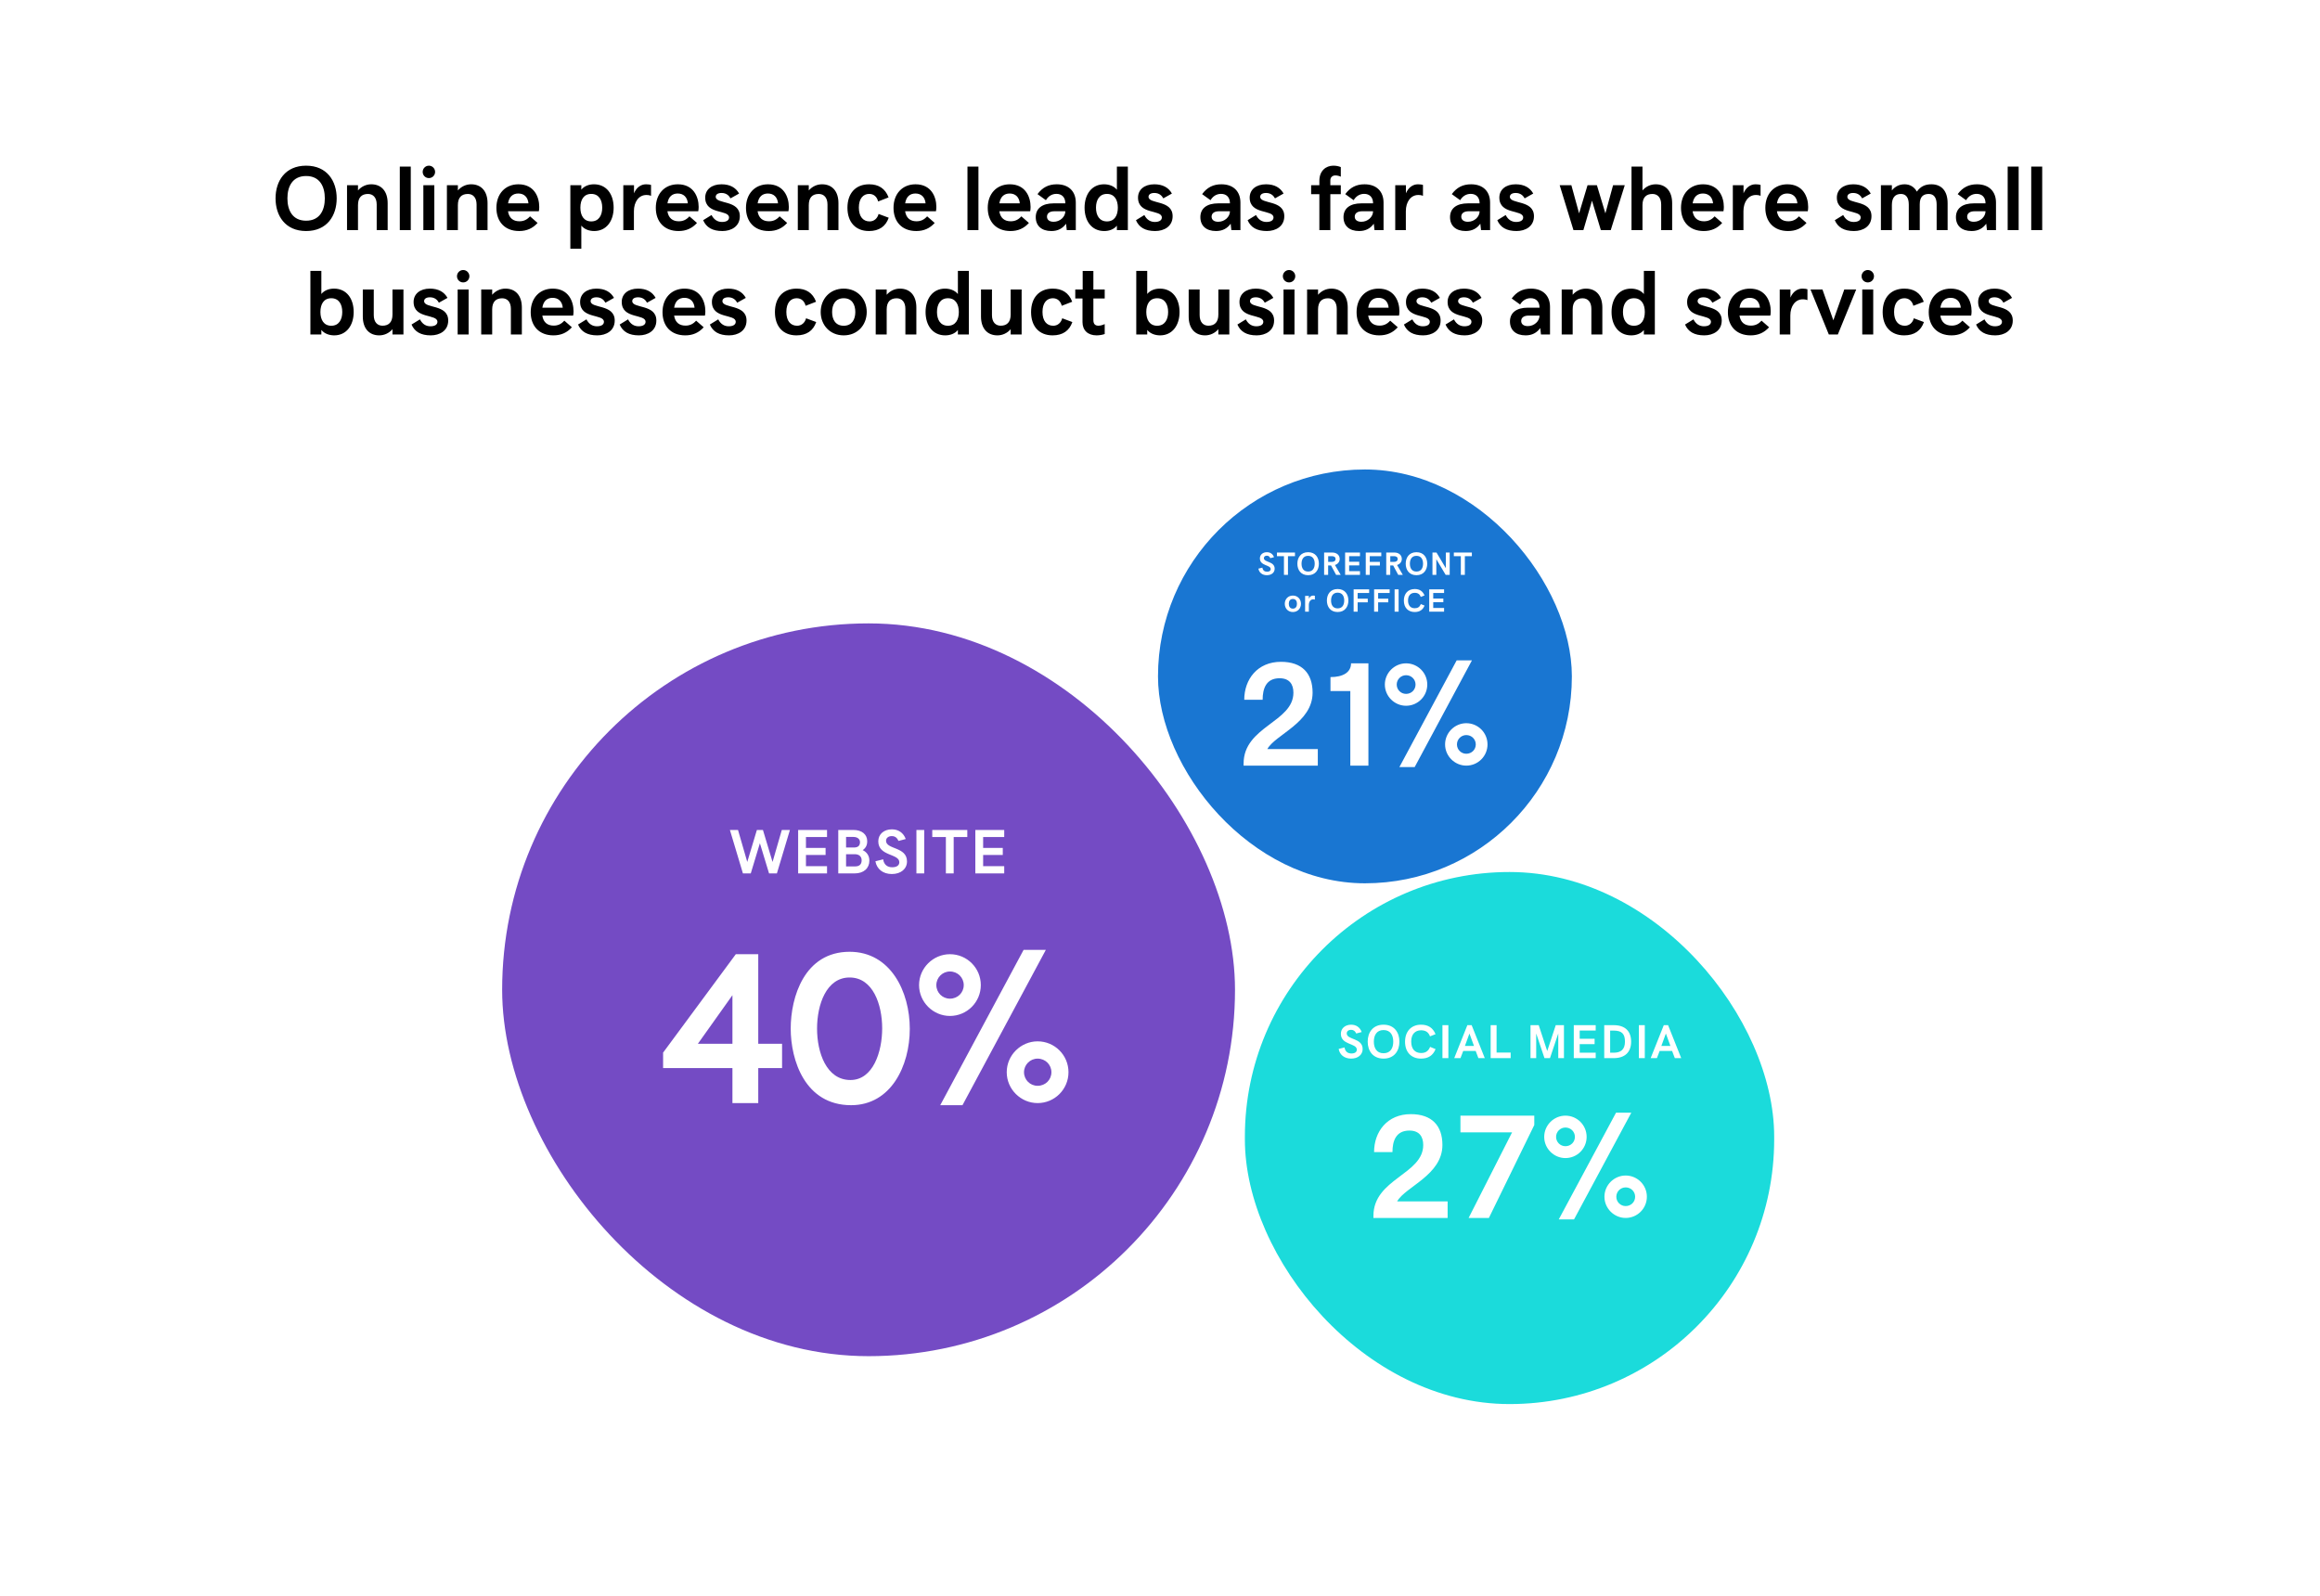 <?xml version="1.0" encoding="UTF-8"?> <svg xmlns="http://www.w3.org/2000/svg" width="756" height="520" viewBox="0 0 756 520" fill="none"><g filter="url(#filter0_d_51_18138)"><g clip-path="url(#clip0_51_18138)"><g filter="url(#filter1_d_51_18138)"><rect width="732" height="496" transform="translate(12 8)" fill="white"></rect><path d="M99.753 70.293C92.927 70.293 89.792 65.283 89.792 59.644C89.792 54.004 92.927 48.994 99.753 48.994C106.579 48.994 109.714 54.004 109.714 59.644C109.714 65.283 106.579 70.293 99.753 70.293ZM99.753 66.924C104.206 66.924 105.847 63.511 105.847 59.644C105.847 55.776 104.206 52.363 99.753 52.363C95.3 52.363 93.659 55.776 93.659 59.644C93.659 63.511 95.3 66.924 99.753 66.924ZM113.083 55.352H116.657V57.065C117.756 55.791 119.309 55.059 120.979 55.059C124.201 55.059 126.325 57.241 126.325 61.211V70H122.751V61.65C122.751 59.365 121.564 58.208 119.909 58.208C117.873 58.208 116.657 59.351 116.657 61.841V70H113.083V55.352ZM130.28 70V49.287H133.854V70H130.28ZM139.758 53.037C138.63 53.037 137.736 52.144 137.736 51.016C137.736 49.917 138.63 48.994 139.758 48.994C140.886 48.994 141.779 49.917 141.779 51.016C141.779 52.144 140.886 53.037 139.758 53.037ZM137.956 55.352H141.53V70H137.956V55.352ZM145.632 55.352H149.206V57.065C150.305 55.791 151.857 55.059 153.527 55.059C156.75 55.059 158.874 57.241 158.874 61.211V70H155.3V61.65C155.3 59.365 154.113 58.208 152.458 58.208C150.422 58.208 149.206 59.351 149.206 61.841V70H145.632V55.352ZM169.172 70.293C164.499 70.293 161.76 67.246 161.76 62.734C161.76 58.179 164.631 55.059 168.938 55.059C174.064 55.059 175.72 59.175 175.72 62.441C175.72 62.998 175.676 63.423 175.588 63.848H165.539C165.891 66.133 167.297 67.114 169.245 67.114C170.593 67.114 171.677 66.66 172.717 65.503L175.178 67.656C173.581 69.429 171.633 70.293 169.172 70.293ZM168.908 58.062C167.136 58.062 165.891 59.072 165.554 61.27H172.204C172.028 59.277 170.812 58.062 168.908 58.062ZM185.856 76.064V55.352H189.431V56.802C190.441 55.571 191.994 55.059 193.562 55.059C197.604 55.059 199.963 58.267 199.963 62.676C199.963 67.041 197.604 70.293 193.62 70.293C192.082 70.293 190.441 69.78 189.431 68.52V76.064H185.856ZM192.668 58.193C190.207 58.193 189.123 60.127 189.123 62.676C189.123 65.195 190.207 67.158 192.668 67.158C195.129 67.158 196.242 65.166 196.242 62.676C196.242 60.156 195.129 58.193 192.668 58.193ZM203.112 55.352H206.599V57.988C207.39 56.113 208.825 55.059 210.524 55.059C211.301 55.059 211.828 55.161 212.15 55.264V58.809C211.813 58.677 211.374 58.545 210.612 58.545C208.166 58.545 206.569 60.786 206.569 63.818V70H203.112V55.352ZM221.115 70.293C216.442 70.293 213.703 67.246 213.703 62.734C213.703 58.179 216.574 55.059 220.881 55.059C226.008 55.059 227.663 59.175 227.663 62.441C227.663 62.998 227.619 63.423 227.531 63.848H217.482C217.834 66.133 219.24 67.114 221.188 67.114C222.536 67.114 223.62 66.66 224.66 65.503L227.121 67.656C225.524 69.429 223.576 70.293 221.115 70.293ZM220.852 58.062C219.079 58.062 217.834 59.072 217.497 61.27H224.147C223.972 59.277 222.756 58.062 220.852 58.062ZM235.397 70.293C232.146 70.293 230.139 69.106 229.128 66.763L231.867 65.078C232.673 66.66 233.889 67.334 235.28 67.334C236.804 67.334 237.565 66.733 237.565 65.884C237.565 63.203 229.802 65.064 229.802 59.395C229.802 56.816 231.867 55.059 235.119 55.059C237.873 55.059 239.777 56.143 240.847 58.076L238.049 59.644C237.58 58.779 236.716 57.886 235.134 57.886C233.874 57.886 233.229 58.413 233.229 59.131C233.229 61.636 241.081 60.024 241.081 65.459C241.081 68.814 238.269 70.293 235.397 70.293ZM250.5 70.293C245.827 70.293 243.088 67.246 243.088 62.734C243.088 58.179 245.959 55.059 250.266 55.059C255.393 55.059 257.048 59.175 257.048 62.441C257.048 62.998 257.004 63.423 256.916 63.848H246.867C247.219 66.133 248.625 67.114 250.573 67.114C251.921 67.114 253.005 66.66 254.045 65.503L256.506 67.656C254.909 69.429 252.961 70.293 250.5 70.293ZM250.236 58.062C248.464 58.062 247.219 59.072 246.882 61.27H253.532C253.356 59.277 252.141 58.062 250.236 58.062ZM259.978 55.352H263.552V57.065C264.65 55.791 266.203 55.059 267.873 55.059C271.096 55.059 273.22 57.241 273.22 61.211V70H269.646V61.65C269.646 59.365 268.459 58.208 266.804 58.208C264.768 58.208 263.552 59.351 263.552 61.841V70H259.978V55.352ZM283.166 70.293C278.757 70.293 276.149 67.349 276.149 62.705C276.149 58.003 278.801 55.059 283.21 55.059C286.271 55.059 288.454 56.406 289.553 59.336L286.154 60.654C285.744 59.087 284.719 58.193 283.225 58.193C281.335 58.193 279.87 59.644 279.87 62.647C279.87 65.606 281.262 67.158 283.371 67.158C284.792 67.158 285.905 66.221 286.301 64.727L289.597 65.957C288.63 68.769 286.477 70.293 283.166 70.293ZM298.576 70.293C293.903 70.293 291.164 67.246 291.164 62.734C291.164 58.179 294.035 55.059 298.342 55.059C303.469 55.059 305.124 59.175 305.124 62.441C305.124 62.998 305.08 63.423 304.992 63.848H294.943C295.295 66.133 296.701 67.114 298.649 67.114C299.997 67.114 301.081 66.66 302.121 65.503L304.582 67.656C302.985 69.429 301.037 70.293 298.576 70.293ZM298.312 58.062C296.54 58.062 295.295 59.072 294.958 61.27H301.608C301.433 59.277 300.217 58.062 298.312 58.062ZM315.261 70V49.287H318.835V70H315.261ZM329.279 70.293C324.606 70.293 321.867 67.246 321.867 62.734C321.867 58.179 324.738 55.059 329.045 55.059C334.172 55.059 335.827 59.175 335.827 62.441C335.827 62.998 335.783 63.423 335.695 63.848H325.646C325.998 66.133 327.404 67.114 329.353 67.114C330.7 67.114 331.784 66.66 332.824 65.503L335.285 67.656C333.688 69.429 331.74 70.293 329.279 70.293ZM329.016 58.062C327.243 58.062 325.998 59.072 325.661 61.27H332.312C332.136 59.277 330.92 58.062 329.016 58.062ZM337.512 65.767C337.512 62.94 339.592 61.27 343.342 61.27H347.15C347.15 59.248 345.979 58.179 344.25 58.179C342.8 58.179 341.584 58.94 340.822 60.244L338.083 58.267C339.709 56.069 341.701 55.059 344.367 55.059C348.308 55.059 350.563 57.417 350.563 61.02V70H347.619L347.385 67.905C346.257 69.473 344.704 70.293 342.609 70.293C339.401 70.293 337.512 68.579 337.512 65.767ZM343.342 67.275C345.422 67.275 347.15 65.679 347.15 63.848H343.605C341.979 63.848 341.174 64.565 341.174 65.606C341.174 66.602 341.921 67.275 343.342 67.275ZM367.526 49.287V70H363.952V68.55C362.941 69.78 361.389 70.293 359.821 70.293C355.778 70.293 353.42 67.085 353.42 62.676C353.42 58.31 355.778 55.059 359.763 55.059C361.301 55.059 362.941 55.571 363.952 56.831V49.287H367.526ZM360.715 67.158C363.176 67.158 364.26 65.225 364.26 62.676C364.26 60.156 363.176 58.193 360.715 58.193C358.254 58.193 357.141 60.185 357.141 62.676C357.141 65.195 358.254 67.158 360.715 67.158ZM376.433 70.293C373.181 70.293 371.174 69.106 370.163 66.763L372.902 65.078C373.708 66.66 374.924 67.334 376.315 67.334C377.839 67.334 378.601 66.733 378.601 65.884C378.601 63.203 370.837 65.064 370.837 59.395C370.837 56.816 372.902 55.059 376.154 55.059C378.908 55.059 380.812 56.143 381.882 58.076L379.084 59.644C378.615 58.779 377.751 57.886 376.169 57.886C374.909 57.886 374.265 58.413 374.265 59.131C374.265 61.636 382.116 60.024 382.116 65.459C382.116 68.814 379.304 70.293 376.433 70.293ZM391.154 65.767C391.154 62.94 393.234 61.27 396.984 61.27H400.793C400.793 59.248 399.621 58.179 397.893 58.179C396.442 58.179 395.227 58.94 394.465 60.244L391.726 58.267C393.352 56.069 395.344 55.059 398.01 55.059C401.95 55.059 404.206 57.417 404.206 61.02V70H401.262L401.027 67.905C399.899 69.473 398.347 70.293 396.252 70.293C393.044 70.293 391.154 68.579 391.154 65.767ZM396.984 67.275C399.064 67.275 400.793 65.679 400.793 63.848H397.248C395.622 63.848 394.816 64.565 394.816 65.606C394.816 66.602 395.563 67.275 396.984 67.275ZM412.819 70.293C409.567 70.293 407.561 69.106 406.55 66.763L409.289 65.078C410.095 66.66 411.311 67.334 412.702 67.334C414.226 67.334 414.987 66.733 414.987 65.884C414.987 63.203 407.224 65.064 407.224 59.395C407.224 56.816 409.289 55.059 412.541 55.059C415.295 55.059 417.199 56.143 418.269 58.076L415.471 59.644C415.002 58.779 414.138 57.886 412.556 57.886C411.296 57.886 410.651 58.413 410.651 59.131C410.651 61.636 418.503 60.024 418.503 65.459C418.503 68.814 415.69 70.293 412.819 70.293ZM429.929 58.281H427.248V55.352H429.929V53.945C429.929 50.62 432.097 48.994 434.47 48.994C435.393 48.994 436.14 49.141 436.916 49.448V52.583C436.462 52.363 435.832 52.173 435.1 52.173C434.382 52.173 433.503 52.627 433.503 53.77V55.352H436.916V58.281H433.503V70H429.929V58.281ZM437.795 65.767C437.795 62.94 439.875 61.27 443.625 61.27H447.434C447.434 59.248 446.262 58.179 444.533 58.179C443.083 58.179 441.867 58.94 441.105 60.244L438.366 58.267C439.992 56.069 441.984 55.059 444.65 55.059C448.591 55.059 450.847 57.417 450.847 61.02V70H447.902L447.668 67.905C446.54 69.473 444.987 70.293 442.893 70.293C439.685 70.293 437.795 68.579 437.795 65.767ZM443.625 67.275C445.705 67.275 447.434 65.679 447.434 63.848H443.889C442.263 63.848 441.457 64.565 441.457 65.606C441.457 66.602 442.204 67.275 443.625 67.275ZM454.655 55.352H458.142V57.988C458.933 56.113 460.368 55.059 462.067 55.059C462.844 55.059 463.371 55.161 463.693 55.264V58.809C463.356 58.677 462.917 58.545 462.155 58.545C459.709 58.545 458.112 60.786 458.112 63.818V70H454.655V55.352ZM472.512 65.767C472.512 62.94 474.592 61.27 478.342 61.27H482.15C482.15 59.248 480.979 58.179 479.25 58.179C477.8 58.179 476.584 58.94 475.822 60.244L473.083 58.267C474.709 56.069 476.701 55.059 479.367 55.059C483.308 55.059 485.563 57.417 485.563 61.02V70H482.619L482.385 67.905C481.257 69.473 479.704 70.293 477.609 70.293C474.401 70.293 472.512 68.579 472.512 65.767ZM478.342 67.275C480.422 67.275 482.15 65.679 482.15 63.848H478.605C476.979 63.848 476.174 64.565 476.174 65.606C476.174 66.602 476.921 67.275 478.342 67.275ZM494.177 70.293C490.925 70.293 488.918 69.106 487.907 66.763L490.646 65.078C491.452 66.66 492.668 67.334 494.06 67.334C495.583 67.334 496.345 66.733 496.345 65.884C496.345 63.203 488.581 65.064 488.581 59.395C488.581 56.816 490.646 55.059 493.898 55.059C496.652 55.059 498.557 56.143 499.626 58.076L496.828 59.644C496.359 58.779 495.495 57.886 493.913 57.886C492.653 57.886 492.009 58.413 492.009 59.131C492.009 61.636 499.86 60.024 499.86 65.459C499.86 68.814 497.048 70.293 494.177 70.293ZM508.239 55.352H512.048L514.567 64.536L517.321 55.352H520.368L523.137 64.536L525.642 55.352H529.45L524.88 70H521.657L518.771 60.405L515.959 70H512.736L508.239 55.352ZM531.647 49.287H535.222V57.065C536.32 55.791 537.873 55.059 539.543 55.059C542.766 55.059 544.89 57.241 544.89 61.211V70H541.315V61.65C541.315 59.365 540.129 58.208 538.474 58.208C536.438 58.208 535.222 59.351 535.222 61.841V70H531.647V49.287ZM555.188 70.293C550.515 70.293 547.775 67.246 547.775 62.734C547.775 58.179 550.646 55.059 554.953 55.059C560.08 55.059 561.735 59.175 561.735 62.441C561.735 62.998 561.691 63.423 561.604 63.848H551.555C551.906 66.133 553.312 67.114 555.261 67.114C556.608 67.114 557.692 66.66 558.732 65.503L561.193 67.656C559.597 69.429 557.648 70.293 555.188 70.293ZM554.924 58.062C553.151 58.062 551.906 59.072 551.569 61.27H558.22C558.044 59.277 556.828 58.062 554.924 58.062ZM564.665 55.352H568.151V57.988C568.942 56.113 570.378 55.059 572.077 55.059C572.854 55.059 573.381 55.161 573.703 55.264V58.809C573.366 58.677 572.927 58.545 572.165 58.545C569.719 58.545 568.122 60.786 568.122 63.818V70H564.665V55.352ZM582.668 70.293C577.995 70.293 575.256 67.246 575.256 62.734C575.256 58.179 578.127 55.059 582.434 55.059C587.561 55.059 589.216 59.175 589.216 62.441C589.216 62.998 589.172 63.423 589.084 63.848H579.035C579.387 66.133 580.793 67.114 582.741 67.114C584.089 67.114 585.173 66.66 586.213 65.503L588.674 67.656C587.077 69.429 585.129 70.293 582.668 70.293ZM582.404 58.062C580.632 58.062 579.387 59.072 579.05 61.27H585.7C585.524 59.277 584.309 58.062 582.404 58.062ZM604.157 70.293C600.905 70.293 598.898 69.106 597.888 66.763L600.627 65.078C601.433 66.66 602.648 67.334 604.04 67.334C605.563 67.334 606.325 66.733 606.325 65.884C606.325 63.203 598.562 65.064 598.562 59.395C598.562 56.816 600.627 55.059 603.879 55.059C606.633 55.059 608.537 56.143 609.606 58.076L606.809 59.644C606.34 58.779 605.476 57.886 603.894 57.886C602.634 57.886 601.989 58.413 601.989 59.131C601.989 61.636 609.841 60.024 609.841 65.459C609.841 68.814 607.028 70.293 604.157 70.293ZM612.917 55.352H616.491V57.065C617.531 55.762 618.952 55.059 620.651 55.059C622.365 55.059 623.771 55.894 624.636 57.446C625.822 55.762 627.316 55.059 629.367 55.059C632.604 55.059 634.655 57.168 634.655 61.211V70H631.081V61.65C631.081 59.351 630.129 58.208 628.518 58.208C626.774 58.208 625.573 59.072 625.573 61.562V70H621.999V61.65C621.999 59.351 621.047 58.208 619.436 58.208C617.59 58.208 616.491 59.351 616.491 61.841V70H612.917V55.352ZM637.365 65.767C637.365 62.94 639.445 61.27 643.195 61.27H647.004C647.004 59.248 645.832 58.179 644.104 58.179C642.653 58.179 641.438 58.94 640.676 60.244L637.937 58.267C639.562 56.069 641.555 55.059 644.221 55.059C648.161 55.059 650.417 57.417 650.417 61.02V70H647.473L647.238 67.905C646.11 69.473 644.558 70.293 642.463 70.293C639.255 70.293 637.365 68.579 637.365 65.767ZM643.195 67.275C645.275 67.275 647.004 65.679 647.004 63.848H643.459C641.833 63.848 641.027 64.565 641.027 65.606C641.027 66.602 641.774 67.275 643.195 67.275ZM654.226 70V49.287H657.8V70H654.226ZM661.901 70V49.287H665.476V70H661.901ZM101.145 104V83.287H104.719V90.802C105.729 89.571 107.282 89.059 108.85 89.059C112.893 89.059 115.251 92.267 115.251 96.676C115.251 101.041 112.893 104.293 108.908 104.293C107.37 104.293 105.729 103.78 104.719 102.521V104H101.145ZM107.956 92.193C105.495 92.193 104.411 94.127 104.411 96.676C104.411 99.195 105.495 101.158 107.956 101.158C110.417 101.158 111.53 99.166 111.53 96.676C111.53 94.156 110.417 92.193 107.956 92.193ZM131.467 104H127.893V102.286C126.794 103.561 125.241 104.293 123.571 104.293C120.349 104.293 118.225 102.11 118.225 98.141V89.352H121.799V97.701C121.799 99.986 122.985 101.144 124.641 101.144C126.677 101.144 127.893 100.001 127.893 97.511V89.352H131.467V104ZM140.373 104.293C137.121 104.293 135.114 103.106 134.104 100.763L136.843 99.078C137.648 100.66 138.864 101.334 140.256 101.334C141.779 101.334 142.541 100.733 142.541 99.884C142.541 97.203 134.777 99.064 134.777 93.394C134.777 90.816 136.843 89.059 140.095 89.059C142.849 89.059 144.753 90.143 145.822 92.076L143.024 93.644C142.556 92.779 141.691 91.886 140.109 91.886C138.85 91.886 138.205 92.413 138.205 93.131C138.205 95.636 146.057 94.024 146.057 99.459C146.057 102.813 143.244 104.293 140.373 104.293ZM150.935 87.037C149.807 87.037 148.913 86.144 148.913 85.016C148.913 83.917 149.807 82.994 150.935 82.994C152.062 82.994 152.956 83.917 152.956 85.016C152.956 86.144 152.062 87.037 150.935 87.037ZM149.133 89.352H152.707V104H149.133V89.352ZM156.809 89.352H160.383V91.065C161.481 89.791 163.034 89.059 164.704 89.059C167.927 89.059 170.051 91.241 170.051 95.211V104H166.477V95.65C166.477 93.365 165.29 92.208 163.635 92.208C161.599 92.208 160.383 93.351 160.383 95.841V104H156.809V89.352ZM180.349 104.293C175.676 104.293 172.937 101.246 172.937 96.734C172.937 92.179 175.808 89.059 180.114 89.059C185.241 89.059 186.896 93.175 186.896 96.441C186.896 96.998 186.853 97.423 186.765 97.848H176.716C177.067 100.133 178.474 101.114 180.422 101.114C181.77 101.114 182.854 100.66 183.894 99.503L186.354 101.656C184.758 103.429 182.81 104.293 180.349 104.293ZM180.085 92.061C178.312 92.061 177.067 93.072 176.73 95.269H183.381C183.205 93.277 181.989 92.061 180.085 92.061ZM194.631 104.293C191.379 104.293 189.372 103.106 188.361 100.763L191.101 99.078C191.906 100.66 193.122 101.334 194.514 101.334C196.037 101.334 196.799 100.733 196.799 99.884C196.799 97.203 189.035 99.064 189.035 93.394C189.035 90.816 191.101 89.059 194.353 89.059C197.106 89.059 199.011 90.143 200.08 92.076L197.282 93.644C196.813 92.779 195.949 91.886 194.367 91.886C193.107 91.886 192.463 92.413 192.463 93.131C192.463 95.636 200.314 94.024 200.314 99.459C200.314 102.813 197.502 104.293 194.631 104.293ZM208.195 104.293C204.943 104.293 202.937 103.106 201.926 100.763L204.665 99.078C205.471 100.66 206.687 101.334 208.078 101.334C209.602 101.334 210.363 100.733 210.363 99.884C210.363 97.203 202.6 99.064 202.6 93.394C202.6 90.816 204.665 89.059 207.917 89.059C210.671 89.059 212.575 90.143 213.645 92.076L210.847 93.644C210.378 92.779 209.514 91.886 207.932 91.886C206.672 91.886 206.027 92.413 206.027 93.131C206.027 95.636 213.879 94.024 213.879 99.459C213.879 102.813 211.066 104.293 208.195 104.293ZM223.298 104.293C218.625 104.293 215.886 101.246 215.886 96.734C215.886 92.179 218.757 89.059 223.063 89.059C228.19 89.059 229.846 93.175 229.846 96.441C229.846 96.998 229.802 97.423 229.714 97.848H219.665C220.017 100.133 221.423 101.114 223.371 101.114C224.719 101.114 225.803 100.66 226.843 99.503L229.304 101.656C227.707 103.429 225.759 104.293 223.298 104.293ZM223.034 92.061C221.262 92.061 220.017 93.072 219.68 95.269H226.33C226.154 93.277 224.938 92.061 223.034 92.061ZM237.58 104.293C234.328 104.293 232.321 103.106 231.311 100.763L234.05 99.078C234.855 100.66 236.071 101.334 237.463 101.334C238.986 101.334 239.748 100.733 239.748 99.884C239.748 97.203 231.984 99.064 231.984 93.394C231.984 90.816 234.05 89.059 237.302 89.059C240.056 89.059 241.96 90.143 243.029 92.076L240.231 93.644C239.763 92.779 238.898 91.886 237.316 91.886C236.057 91.886 235.412 92.413 235.412 93.131C235.412 95.636 243.264 94.024 243.264 99.459C243.264 102.813 240.451 104.293 237.58 104.293ZM259.538 104.293C255.129 104.293 252.521 101.349 252.521 96.705C252.521 92.003 255.173 89.059 259.582 89.059C262.644 89.059 264.826 90.406 265.925 93.336L262.526 94.654C262.116 93.087 261.091 92.193 259.597 92.193C257.707 92.193 256.242 93.644 256.242 96.647C256.242 99.606 257.634 101.158 259.743 101.158C261.164 101.158 262.277 100.221 262.673 98.727L265.969 99.957C265.002 102.77 262.849 104.293 259.538 104.293ZM282.434 96.676C282.434 100.895 279.46 104.293 274.934 104.293C270.407 104.293 267.434 100.895 267.434 96.676C267.434 92.457 270.407 89.059 274.934 89.059C279.46 89.059 282.434 92.457 282.434 96.676ZM278.713 96.676C278.713 94.259 277.644 92.193 274.934 92.193C272.238 92.193 271.154 94.259 271.154 96.676C271.154 99.093 272.224 101.158 274.934 101.158C277.629 101.158 278.713 99.093 278.713 96.676ZM285.363 89.352H288.938V91.065C290.036 89.791 291.589 89.059 293.259 89.059C296.481 89.059 298.605 91.241 298.605 95.211V104H295.031V95.65C295.031 93.365 293.845 92.208 292.189 92.208C290.153 92.208 288.938 93.351 288.938 95.841V104H285.363V89.352ZM315.715 83.287V104H312.141V102.55C311.13 103.78 309.577 104.293 308.01 104.293C303.967 104.293 301.608 101.085 301.608 96.676C301.608 92.311 303.967 89.059 307.951 89.059C309.489 89.059 311.13 89.571 312.141 90.831V83.287H315.715ZM308.903 101.158C311.364 101.158 312.448 99.225 312.448 96.676C312.448 94.156 311.364 92.193 308.903 92.193C306.442 92.193 305.329 94.186 305.329 96.676C305.329 99.195 306.442 101.158 308.903 101.158ZM332.912 104H329.338V102.286C328.239 103.561 326.687 104.293 325.017 104.293C321.794 104.293 319.67 102.11 319.67 98.141V89.352H323.244V97.701C323.244 99.986 324.431 101.144 326.086 101.144C328.122 101.144 329.338 100.001 329.338 97.511V89.352H332.912V104ZM343.005 104.293C338.596 104.293 335.988 101.349 335.988 96.705C335.988 92.003 338.64 89.059 343.049 89.059C346.11 89.059 348.293 90.406 349.392 93.336L345.993 94.654C345.583 93.087 344.558 92.193 343.063 92.193C341.174 92.193 339.709 93.644 339.709 96.647C339.709 99.606 341.101 101.158 343.21 101.158C344.631 101.158 345.744 100.221 346.14 98.727L349.436 99.957C348.469 102.77 346.315 104.293 343.005 104.293ZM357.346 104.293C354.46 104.293 352.746 102.623 352.746 99.957V92.281H350.388V89.352H352.805V83.302H356.291V89.352H359.982V92.281H356.291V99.327C356.291 100.733 357.009 101.144 357.946 101.144C358.693 101.144 359.499 100.851 359.982 100.616V103.854C359.44 104.059 358.356 104.293 357.346 104.293ZM370.266 104V83.287H373.84V90.802C374.851 89.571 376.403 89.059 377.971 89.059C382.014 89.059 384.372 92.267 384.372 96.676C384.372 101.041 382.014 104.293 378.029 104.293C376.491 104.293 374.851 103.78 373.84 102.521V104H370.266ZM377.077 92.193C374.616 92.193 373.532 94.127 373.532 96.676C373.532 99.195 374.616 101.158 377.077 101.158C379.538 101.158 380.651 99.166 380.651 96.676C380.651 94.156 379.538 92.193 377.077 92.193ZM400.588 104H397.014V102.286C395.915 103.561 394.362 104.293 392.692 104.293C389.47 104.293 387.346 102.11 387.346 98.141V89.352H390.92V97.701C390.92 99.986 392.106 101.144 393.762 101.144C395.798 101.144 397.014 100.001 397.014 97.511V89.352H400.588V104ZM409.494 104.293C406.242 104.293 404.235 103.106 403.225 100.763L405.964 99.078C406.77 100.66 407.985 101.334 409.377 101.334C410.9 101.334 411.662 100.733 411.662 99.884C411.662 97.203 403.898 99.064 403.898 93.394C403.898 90.816 405.964 89.059 409.216 89.059C411.97 89.059 413.874 90.143 414.943 92.076L412.146 93.644C411.677 92.779 410.812 91.886 409.23 91.886C407.971 91.886 407.326 92.413 407.326 93.131C407.326 95.636 415.178 94.024 415.178 99.459C415.178 102.813 412.365 104.293 409.494 104.293ZM420.056 87.037C418.928 87.037 418.034 86.144 418.034 85.016C418.034 83.917 418.928 82.994 420.056 82.994C421.184 82.994 422.077 83.917 422.077 85.016C422.077 86.144 421.184 87.037 420.056 87.037ZM418.254 89.352H421.828V104H418.254V89.352ZM425.93 89.352H429.504V91.065C430.603 89.791 432.155 89.059 433.825 89.059C437.048 89.059 439.172 91.241 439.172 95.211V104H435.598V95.65C435.598 93.365 434.411 92.208 432.756 92.208C430.72 92.208 429.504 93.351 429.504 95.841V104H425.93V89.352ZM449.47 104.293C444.797 104.293 442.058 101.246 442.058 96.734C442.058 92.179 444.929 89.059 449.235 89.059C454.362 89.059 456.018 93.175 456.018 96.441C456.018 96.998 455.974 97.423 455.886 97.848H445.837C446.188 100.133 447.595 101.114 449.543 101.114C450.891 101.114 451.975 100.66 453.015 99.503L455.476 101.656C453.879 103.429 451.931 104.293 449.47 104.293ZM449.206 92.061C447.434 92.061 446.188 93.072 445.852 95.269H452.502C452.326 93.277 451.11 92.061 449.206 92.061ZM463.752 104.293C460.5 104.293 458.493 103.106 457.482 100.763L460.222 99.078C461.027 100.66 462.243 101.334 463.635 101.334C465.158 101.334 465.92 100.733 465.92 99.884C465.92 97.203 458.156 99.064 458.156 93.394C458.156 90.816 460.222 89.059 463.474 89.059C466.228 89.059 468.132 90.143 469.201 92.076L466.403 93.644C465.935 92.779 465.07 91.886 463.488 91.886C462.229 91.886 461.584 92.413 461.584 93.131C461.584 95.636 469.436 94.024 469.436 99.459C469.436 102.813 466.623 104.293 463.752 104.293ZM477.316 104.293C474.064 104.293 472.058 103.106 471.047 100.763L473.786 99.078C474.592 100.66 475.808 101.334 477.199 101.334C478.723 101.334 479.484 100.733 479.484 99.884C479.484 97.203 471.721 99.064 471.721 93.394C471.721 90.816 473.786 89.059 477.038 89.059C479.792 89.059 481.696 90.143 482.766 92.076L479.968 93.644C479.499 92.779 478.635 91.886 477.053 91.886C475.793 91.886 475.148 92.413 475.148 93.131C475.148 95.636 483 94.024 483 99.459C483 102.813 480.188 104.293 477.316 104.293ZM492.038 99.767C492.038 96.939 494.118 95.269 497.868 95.269H501.677C501.677 93.248 500.505 92.179 498.776 92.179C497.326 92.179 496.11 92.94 495.349 94.244L492.609 92.267C494.235 90.069 496.228 89.059 498.894 89.059C502.834 89.059 505.09 91.417 505.09 95.02V104H502.146L501.911 101.905C500.783 103.473 499.23 104.293 497.136 104.293C493.928 104.293 492.038 102.579 492.038 99.767ZM497.868 101.275C499.948 101.275 501.677 99.679 501.677 97.848H498.132C496.506 97.848 495.7 98.565 495.7 99.606C495.7 100.602 496.447 101.275 497.868 101.275ZM508.898 89.352H512.473V91.065C513.571 89.791 515.124 89.059 516.794 89.059C520.017 89.059 522.141 91.241 522.141 95.211V104H518.566V95.65C518.566 93.365 517.38 92.208 515.725 92.208C513.688 92.208 512.473 93.351 512.473 95.841V104H508.898V89.352ZM539.25 83.287V104H535.676V102.55C534.665 103.78 533.112 104.293 531.545 104.293C527.502 104.293 525.144 101.085 525.144 96.676C525.144 92.311 527.502 89.059 531.486 89.059C533.024 89.059 534.665 89.571 535.676 90.831V83.287H539.25ZM532.438 101.158C534.899 101.158 535.983 99.225 535.983 96.676C535.983 94.156 534.899 92.193 532.438 92.193C529.978 92.193 528.864 94.186 528.864 96.676C528.864 99.195 529.978 101.158 532.438 101.158ZM555.363 104.293C552.111 104.293 550.104 103.106 549.094 100.763L551.833 99.078C552.639 100.66 553.854 101.334 555.246 101.334C556.77 101.334 557.531 100.733 557.531 99.884C557.531 97.203 549.768 99.064 549.768 93.394C549.768 90.816 551.833 89.059 555.085 89.059C557.839 89.059 559.743 90.143 560.812 92.076L558.015 93.644C557.546 92.779 556.682 91.886 555.1 91.886C553.84 91.886 553.195 92.413 553.195 93.131C553.195 95.636 561.047 94.024 561.047 99.459C561.047 102.813 558.234 104.293 555.363 104.293ZM570.466 104.293C565.793 104.293 563.054 101.246 563.054 96.734C563.054 92.179 565.925 89.059 570.231 89.059C575.358 89.059 577.014 93.175 577.014 96.441C577.014 96.998 576.97 97.423 576.882 97.848H566.833C567.185 100.133 568.591 101.114 570.539 101.114C571.887 101.114 572.971 100.66 574.011 99.503L576.472 101.656C574.875 103.429 572.927 104.293 570.466 104.293ZM570.202 92.061C568.43 92.061 567.185 93.072 566.848 95.269H573.498C573.322 93.277 572.106 92.061 570.202 92.061ZM579.943 89.352H583.43V91.988C584.221 90.113 585.656 89.059 587.355 89.059C588.132 89.059 588.659 89.161 588.981 89.264V92.809C588.645 92.677 588.205 92.545 587.443 92.545C584.997 92.545 583.4 94.786 583.4 97.818V104H579.943V89.352ZM589.978 89.352H593.874L597.419 99.386L600.979 89.352H604.86L598.884 104H595.939L589.978 89.352ZM608.64 87.037C607.512 87.037 606.618 86.144 606.618 85.016C606.618 83.917 607.512 82.994 608.64 82.994C609.768 82.994 610.661 83.917 610.661 85.016C610.661 86.144 609.768 87.037 608.64 87.037ZM606.838 89.352H610.412V104H606.838V89.352ZM620.505 104.293C616.096 104.293 613.488 101.349 613.488 96.705C613.488 92.003 616.14 89.059 620.549 89.059C623.61 89.059 625.793 90.406 626.892 93.336L623.493 94.654C623.083 93.087 622.058 92.193 620.563 92.193C618.674 92.193 617.209 93.644 617.209 96.647C617.209 99.606 618.601 101.158 620.71 101.158C622.131 101.158 623.244 100.221 623.64 98.727L626.936 99.957C625.969 102.77 623.815 104.293 620.505 104.293ZM635.915 104.293C631.242 104.293 628.503 101.246 628.503 96.734C628.503 92.179 631.374 89.059 635.681 89.059C640.808 89.059 642.463 93.175 642.463 96.441C642.463 96.998 642.419 97.423 642.331 97.848H632.282C632.634 100.133 634.04 101.114 635.988 101.114C637.336 101.114 638.42 100.66 639.46 99.503L641.921 101.656C640.324 103.429 638.376 104.293 635.915 104.293ZM635.651 92.061C633.879 92.061 632.634 93.072 632.297 95.269H638.947C638.771 93.277 637.556 92.061 635.651 92.061ZM650.197 104.293C646.945 104.293 644.938 103.106 643.928 100.763L646.667 99.078C647.473 100.66 648.688 101.334 650.08 101.334C651.604 101.334 652.365 100.733 652.365 99.884C652.365 97.203 644.602 99.064 644.602 93.394C644.602 90.816 646.667 89.059 649.919 89.059C652.673 89.059 654.577 90.143 655.646 92.076L652.849 93.644C652.38 92.779 651.516 91.886 649.934 91.886C648.674 91.886 648.029 92.413 648.029 93.131C648.029 95.636 655.881 94.024 655.881 99.459C655.881 102.813 653.068 104.293 650.197 104.293Z" fill="black"></path><rect x="163.633" y="198.16" width="238.809" height="238.809" rx="119.405" fill="#744BC4"></rect><path d="M237.846 265.478L240.49 265.478L243.505 275.904L246.64 265.478L248.613 265.478L251.747 275.904L254.762 265.478L257.406 265.478L253.16 279.64L250.606 279.64L247.621 269.805L244.647 279.64L242.093 279.64L237.846 265.478ZM260.085 265.478L269.499 265.478L269.499 267.782L262.628 267.782L262.628 271.327L269.028 271.327L269.028 273.631L262.628 273.631L262.628 277.286L269.499 277.286L269.499 279.64L260.085 279.64L260.085 265.478ZM273.159 265.478L278.106 265.478C280.841 265.478 282.593 266.93 282.593 269.144C282.593 270.446 282.133 271.347 281.121 272.048C282.483 272.699 283.294 273.911 283.294 275.463C283.294 277.937 281.492 279.64 278.487 279.64L273.159 279.64L273.159 265.478ZM278.287 271.197C279.539 271.197 280.24 270.646 280.24 269.464C280.24 268.493 279.478 267.752 278.066 267.752L275.703 267.752L275.703 271.197L278.287 271.197ZM278.667 277.356C280.019 277.356 280.78 276.695 280.78 275.353C280.78 274.141 279.929 273.38 278.547 273.38L275.703 273.38L275.703 277.356L278.667 277.356ZM290.61 279.84C287.705 279.84 285.692 278.197 285.262 275.684L287.786 275.043C288.036 276.835 289.208 277.637 290.72 277.637C292.292 277.637 293.054 276.966 293.054 276.004C293.054 273.12 286.203 274.111 286.203 269.184C286.203 266.87 288.026 265.278 290.63 265.278C292.773 265.278 294.396 266.399 295.147 268.433L292.793 269.054C292.332 268.022 291.661 267.481 290.58 267.481C289.488 267.481 288.727 268.102 288.727 269.013C288.727 271.888 295.557 270.876 295.557 275.734C295.557 278.147 293.594 279.84 290.61 279.84ZM298.626 265.478L301.17 265.478L301.17 279.64L298.626 279.64L298.626 265.478ZM308.225 267.782L303.789 267.782L303.789 265.478L315.206 265.478L315.206 267.782L310.769 267.782L310.769 279.64L308.225 279.64L308.225 267.782ZM317.824 265.478L327.239 265.478L327.239 267.782L320.368 267.782L320.368 271.327L326.768 271.327L326.768 273.631L320.368 273.631L320.368 277.286L327.239 277.286L327.239 279.64L317.824 279.64L317.824 265.478Z" fill="white"></path><path d="M238.674 354.489L238.674 343.089L216.08 343.089L216.08 338.041L239.773 305.97L247.087 305.97L247.087 335.157L254.848 335.157L254.848 343.089L247.087 343.089L247.087 354.489L238.674 354.489ZM227.412 335.157L238.674 335.157L238.674 319.327L227.412 335.157ZM277.339 355.176C262.299 355.176 257.663 340.479 257.663 330.212C257.663 319.877 262.162 305.18 276.858 305.18C290.216 305.18 296.465 318.194 296.465 330.281C296.465 342.334 290.353 355.176 277.339 355.176ZM277.133 346.969C284.516 346.969 287.469 337.767 287.469 330.144C287.469 322.349 284.447 313.558 276.858 313.558C269.27 313.558 266.248 322.418 266.248 330.212C266.248 337.973 269.27 346.969 277.133 346.969ZM306.389 355.176L333.55 304.562L340.796 304.562L313.634 355.176L306.389 355.176ZM309.548 326.092C304.088 326.092 299.487 321.593 299.487 316.031C299.487 310.468 304.088 305.97 309.548 305.97C315.111 305.97 319.609 310.468 319.609 316.031C319.609 321.593 315.111 326.092 309.548 326.092ZM309.548 320.46C312.089 320.46 314.046 318.503 314.046 316.031C314.046 313.593 312.089 311.601 309.548 311.601C307.11 311.601 305.118 313.593 305.118 316.031C305.118 318.503 307.11 320.46 309.548 320.46ZM338.117 354.489C332.657 354.489 328.056 349.991 328.056 344.428C328.056 338.865 332.657 334.367 338.117 334.367C343.68 334.367 348.178 338.865 348.178 344.428C348.178 349.991 343.68 354.489 338.117 354.489ZM338.117 348.858C340.658 348.858 342.615 346.901 342.615 344.428C342.615 341.99 340.658 339.999 338.117 339.999C335.679 339.999 333.688 341.99 333.688 344.428C333.688 346.901 335.679 348.858 338.117 348.858Z" fill="white"></path><rect x="405.66" y="279.183" width="172.479" height="173.397" rx="86.24" fill="#1BDBDB"></rect><path d="M440.281 339.993C438.077 339.993 436.549 338.746 436.222 336.839L438.137 336.352C438.327 337.713 439.217 338.321 440.364 338.321C441.557 338.321 442.135 337.812 442.135 337.082C442.135 334.893 436.937 335.646 436.937 331.906C436.937 330.151 438.32 328.942 440.296 328.942C441.922 328.942 443.153 329.793 443.723 331.336L441.937 331.807C441.588 331.025 441.079 330.614 440.258 330.614C439.429 330.614 438.852 331.085 438.852 331.777C438.852 333.958 444.035 333.191 444.035 336.877C444.035 338.708 442.545 339.993 440.281 339.993ZM450.848 339.993C447.306 339.993 445.68 337.394 445.68 334.468C445.68 331.541 447.306 328.942 450.848 328.942C454.39 328.942 456.016 331.541 456.016 334.468C456.016 337.394 454.39 339.993 450.848 339.993ZM450.848 338.245C453.159 338.245 454.01 336.474 454.01 334.468C454.01 332.461 453.159 330.69 450.848 330.69C448.538 330.69 447.686 332.461 447.686 334.468C447.686 336.474 448.538 338.245 450.848 338.245ZM463.035 339.993C459.964 339.993 457.851 337.964 457.851 334.498C457.851 331.108 459.888 328.942 463.073 328.942C465.421 328.942 466.933 329.983 467.785 332.028L465.983 332.742C465.527 331.465 464.631 330.766 463.073 330.766C461.089 330.766 459.858 332.104 459.858 334.422C459.858 336.9 461.119 338.169 463.073 338.169C464.517 338.169 465.436 337.591 466.014 336.17L467.8 336.9C466.956 338.967 465.436 339.993 463.035 339.993ZM470.038 329.094L471.968 329.094L471.968 339.841L470.038 339.841L470.038 329.094ZM479.556 329.094L483.835 339.841L481.753 339.841L480.871 337.508L476.805 337.508L475.916 339.841L473.879 339.841L478.158 329.094L479.556 329.094ZM478.834 331.823L477.367 335.858L480.316 335.858L478.834 331.823ZM485.746 329.094L487.677 329.094L487.677 338.017L492.267 338.017L492.267 339.841L485.746 339.841L485.746 329.094ZM498.734 329.094L501.409 329.094L504.183 337.538L506.957 329.094L509.633 329.094L509.633 339.841L507.778 339.841L507.778 331.8L505.08 339.841L503.286 339.841L500.588 331.8L500.588 339.841L498.734 339.841L498.734 329.094ZM512.836 329.094L519.98 329.094L519.98 330.842L514.766 330.842L514.766 333.533L519.622 333.533L519.622 335.281L514.766 335.281L514.766 338.055L519.98 338.055L519.98 339.841L512.836 339.841L512.836 329.094ZM522.757 329.094L525.835 329.094C529.567 329.094 531.52 331.055 531.52 334.468C531.52 337.895 529.506 339.841 525.835 339.841L522.757 339.841L522.757 329.094ZM525.835 338.07C528.032 338.07 529.514 337.15 529.514 334.468C529.514 331.914 528.48 330.865 525.843 330.865L524.688 330.865L524.688 338.07L525.835 338.07ZM534.047 329.094L535.977 329.094L535.977 339.841L534.047 339.841L534.047 329.094ZM543.565 329.094L547.844 339.841L545.762 339.841L544.88 337.508L540.814 337.508L539.925 339.841L537.888 339.841L542.167 329.094L543.565 329.094ZM542.843 331.823L541.377 335.858L544.325 335.858L542.843 331.823Z" fill="white"></path><path d="M447.546 391.921L447.546 391.237C447.546 379.134 463.777 377.766 463.777 368.141C463.777 365.38 462.456 363.446 459.271 363.446C454.86 363.446 453.751 366.867 453.751 370.453L447.759 370.453C447.759 363.8 452.052 358.091 459.719 358.091C466.608 358.091 470.029 361.865 470.029 368.141C470.029 377.955 457.927 381.753 455.284 386.518L471.728 386.518L471.728 391.921L447.546 391.921ZM492.724 364.036L475.903 364.036L475.903 358.586L499.967 358.586L499.967 361.629L485.175 391.921L478.569 391.921L492.724 364.036ZM507.941 392.393L526.602 357.619L531.579 357.619L512.919 392.393L507.941 392.393ZM510.111 372.411C506.36 372.411 503.199 369.32 503.199 365.498C503.199 361.676 506.36 358.586 510.111 358.586C513.933 358.586 517.023 361.676 517.023 365.498C517.023 369.32 513.933 372.411 510.111 372.411ZM510.111 368.542C511.857 368.542 513.202 367.197 513.202 365.498C513.202 363.823 511.857 362.455 510.111 362.455C508.436 362.455 507.068 363.823 507.068 365.498C507.068 367.197 508.436 368.542 510.111 368.542ZM529.739 391.921C525.988 391.921 522.827 388.83 522.827 385.009C522.827 381.187 525.988 378.096 529.739 378.096C533.561 378.096 536.652 381.187 536.652 385.009C536.652 388.83 533.561 391.921 529.739 391.921ZM529.739 388.052C531.485 388.052 532.83 386.707 532.83 385.009C532.83 383.334 531.485 381.965 529.739 381.965C528.064 381.965 526.696 383.334 526.696 385.009C526.696 386.707 528.064 388.052 529.739 388.052Z" fill="white"></path><rect x="377.348" y="148" width="134.864" height="134.864" rx="67.432" fill="#1976D2"></rect><path d="M412.819 182.454C411.325 182.454 410.289 181.609 410.067 180.315L411.366 179.985C411.495 180.908 412.098 181.32 412.876 181.32C413.685 181.32 414.076 180.975 414.076 180.48C414.076 178.996 410.552 179.506 410.552 176.971C410.552 175.78 411.489 174.961 412.829 174.961C413.932 174.961 414.767 175.538 415.153 176.584L413.942 176.904C413.705 176.373 413.36 176.095 412.804 176.095C412.242 176.095 411.85 176.414 411.85 176.883C411.85 178.362 415.365 177.842 415.365 180.341C415.365 181.583 414.355 182.454 412.819 182.454ZM418.392 176.249L416.109 176.249L416.109 175.064L421.984 175.064L421.984 176.249L419.701 176.249L419.701 182.351L418.392 182.351L418.392 176.249ZM426.268 182.454C423.867 182.454 422.764 180.691 422.764 178.707C422.764 176.723 423.867 174.961 426.268 174.961C428.669 174.961 429.772 176.723 429.772 178.707C429.772 180.691 428.669 182.454 426.268 182.454ZM426.268 181.268C427.835 181.268 428.412 180.068 428.412 178.707C428.412 177.347 427.835 176.146 426.268 176.146C424.702 176.146 424.124 177.347 424.124 178.707C424.124 180.068 424.702 181.268 426.268 181.268ZM436.556 177.167C436.556 178.104 435.948 178.841 435.005 179.135L436.891 182.351L435.391 182.351L433.732 179.274L432.789 179.274L432.789 182.351L431.48 182.351L431.48 175.064L434.098 175.064C435.572 175.064 436.556 175.894 436.556 177.167ZM434.005 178.11C434.794 178.11 435.216 177.759 435.216 177.177C435.216 176.595 434.783 176.249 434.005 176.249L432.799 176.249L432.799 178.11L434.005 178.11ZM438.321 175.064L443.165 175.064L443.165 176.249L439.63 176.249L439.63 178.073L442.922 178.073L442.922 179.259L439.63 179.259L439.63 181.14L443.165 181.14L443.165 182.351L438.321 182.351L438.321 175.064ZM445.048 175.064L450.108 175.064L450.108 176.249L446.357 176.249L446.357 178.11L449.655 178.11L449.655 179.295L446.357 179.295L446.357 182.351L445.048 182.351L445.048 175.064ZM456.799 177.167C456.799 178.104 456.191 178.841 455.248 179.135L457.134 182.351L455.635 182.351L453.975 179.274L453.032 179.274L453.032 182.351L451.723 182.351L451.723 175.064L454.341 175.064C455.815 175.064 456.799 175.894 456.799 177.167ZM454.248 178.11C455.037 178.11 455.459 177.759 455.459 177.177C455.459 176.595 455.027 176.249 454.248 176.249L453.043 176.249L453.043 178.11L454.248 178.11ZM461.573 182.454C459.172 182.454 458.069 180.691 458.069 178.707C458.069 176.723 459.172 174.961 461.573 174.961C463.975 174.961 465.077 176.723 465.077 178.707C465.077 180.691 463.975 182.454 461.573 182.454ZM461.573 181.268C463.14 181.268 463.717 180.068 463.717 178.707C463.717 177.347 463.14 176.146 461.573 176.146C460.007 176.146 459.43 177.347 459.43 178.707C459.43 180.068 460.007 181.268 461.573 181.268ZM466.785 175.064L468.099 175.064L471.145 180.166L471.145 175.064L472.402 175.064L472.402 182.351L471.093 182.351L468.043 177.244L468.043 182.351L466.785 182.351L466.785 175.064ZM476.032 176.249L473.75 176.249L473.75 175.064L479.624 175.064L479.624 176.249L477.341 176.249L477.341 182.351L476.032 182.351L476.032 176.249ZM423.938 191.774C423.938 193.258 422.892 194.454 421.3 194.454C419.707 194.454 418.661 193.258 418.661 191.774C418.661 190.29 419.707 189.094 421.3 189.094C422.892 189.094 423.938 190.29 423.938 191.774ZM422.629 191.774C422.629 190.924 422.253 190.197 421.3 190.197C420.351 190.197 419.97 190.924 419.97 191.774C419.97 192.624 420.346 193.351 421.3 193.351C422.248 193.351 422.629 192.624 422.629 191.774ZM425.285 189.197L426.512 189.197L426.512 190.125C426.79 189.465 427.295 189.094 427.893 189.094C428.166 189.094 428.351 189.13 428.465 189.167L428.465 190.414C428.346 190.367 428.192 190.321 427.924 190.321C427.063 190.321 426.501 191.109 426.501 192.176L426.501 194.351L425.285 194.351L425.285 189.197ZM435.885 194.454C433.483 194.454 432.381 192.691 432.381 190.707C432.381 188.723 433.483 186.961 435.885 186.961C438.286 186.961 439.389 188.723 439.389 190.707C439.389 192.691 438.286 194.454 435.885 194.454ZM435.885 193.268C437.451 193.268 438.028 192.068 438.028 190.707C438.028 189.347 437.451 188.146 435.885 188.146C434.318 188.146 433.741 189.347 433.741 190.707C433.741 192.068 434.318 193.268 435.885 193.268ZM441.097 187.064L446.157 187.064L446.157 188.249L442.406 188.249L442.406 190.11L445.704 190.11L445.704 191.295L442.406 191.295L442.406 194.351L441.097 194.351L441.097 187.064ZM447.772 187.064L452.833 187.064L452.833 188.249L449.081 188.249L449.081 190.11L452.379 190.11L452.379 191.295L449.081 191.295L449.081 194.351L447.772 194.351L447.772 187.064ZM454.448 187.064L455.757 187.064L455.757 194.351L454.448 194.351L454.448 187.064ZM460.979 194.454C458.897 194.454 457.465 193.078 457.465 190.728C457.465 188.43 458.846 186.961 461.005 186.961C462.597 186.961 463.623 187.667 464.2 189.053L462.979 189.538C462.669 188.672 462.061 188.198 461.005 188.198C459.66 188.198 458.825 189.105 458.825 190.676C458.825 192.356 459.681 193.217 461.005 193.217C461.984 193.217 462.608 192.825 462.999 191.862L464.21 192.356C463.638 193.758 462.608 194.454 460.979 194.454ZM465.728 187.064L470.571 187.064L470.571 188.249L467.036 188.249L467.036 190.073L470.329 190.073L470.329 191.259L467.036 191.259L467.036 193.14L470.571 193.14L470.571 194.351L465.728 194.351L465.728 187.064Z" fill="white"></path><path d="M405.242 244.513L405.242 243.829C405.242 231.726 421.473 230.358 421.473 220.732C421.473 217.972 420.152 216.038 416.967 216.038C412.555 216.038 411.446 219.458 411.446 223.044L405.454 223.044C405.454 216.392 409.748 210.682 417.415 210.682C424.304 210.682 427.725 214.457 427.725 220.732C427.725 230.546 415.622 234.345 412.98 239.11L429.423 239.11L429.423 244.513L405.242 244.513ZM440.016 220.213L433.552 220.213L433.552 215.66C437.586 215.66 440.252 214.15 440.252 211.178L445.914 211.178L445.914 244.513L440.016 244.513L440.016 220.213ZM456.011 244.985L474.672 210.211L479.65 210.211L460.989 244.985L456.011 244.985ZM458.181 225.002C454.43 225.002 451.269 221.912 451.269 218.09C451.269 214.268 454.43 211.178 458.181 211.178C462.003 211.178 465.094 214.268 465.094 218.09C465.094 221.912 462.003 225.002 458.181 225.002ZM458.181 221.133C459.927 221.133 461.272 219.789 461.272 218.09C461.272 216.415 459.927 215.047 458.181 215.047C456.506 215.047 455.138 216.415 455.138 218.09C455.138 219.789 456.506 221.133 458.181 221.133ZM477.809 244.513C474.058 244.513 470.897 241.422 470.897 237.6C470.897 233.779 474.058 230.688 477.809 230.688C481.631 230.688 484.722 233.779 484.722 237.6C484.722 241.422 481.631 244.513 477.809 244.513ZM477.809 240.644C479.555 240.644 480.9 239.299 480.9 237.6C480.9 235.925 479.555 234.557 477.809 234.557C476.134 234.557 474.766 235.925 474.766 237.6C474.766 239.299 476.134 240.644 477.809 240.644Z" fill="white"></path></g></g></g><defs><filter id="filter0_d_51_18138" x="0" y="0" width="756" height="520" filterUnits="userSpaceOnUse" color-interpolation-filters="sRGB"><feFlood flood-opacity="0" result="BackgroundImageFix"></feFlood><feColorMatrix in="SourceAlpha" type="matrix" values="0 0 0 0 0 0 0 0 0 0 0 0 0 0 0 0 0 0 127 0" result="hardAlpha"></feColorMatrix><feOffset dy="4"></feOffset><feGaussianBlur stdDeviation="6"></feGaussianBlur><feColorMatrix type="matrix" values="0 0 0 0 0 0 0 0 0 0 0 0 0 0 0 0 0 0 0.12 0"></feColorMatrix><feBlend mode="normal" in2="BackgroundImageFix" result="effect1_dropShadow_51_18138"></feBlend><feBlend mode="normal" in="SourceGraphic" in2="effect1_dropShadow_51_18138" result="shape"></feBlend></filter><filter id="filter1_d_51_18138" x="9" y="6" width="738" height="502" filterUnits="userSpaceOnUse" color-interpolation-filters="sRGB"><feFlood flood-opacity="0" result="BackgroundImageFix"></feFlood><feColorMatrix in="SourceAlpha" type="matrix" values="0 0 0 0 0 0 0 0 0 0 0 0 0 0 0 0 0 0 127 0" result="hardAlpha"></feColorMatrix><feOffset dy="1"></feOffset><feGaussianBlur stdDeviation="1.5"></feGaussianBlur><feColorMatrix type="matrix" values="0 0 0 0 0 0 0 0 0 0 0 0 0 0 0 0 0 0 0.05 0"></feColorMatrix><feBlend mode="normal" in2="BackgroundImageFix" result="effect1_dropShadow_51_18138"></feBlend><feBlend mode="normal" in="SourceGraphic" in2="effect1_dropShadow_51_18138" result="shape"></feBlend></filter><clipPath id="clip0_51_18138"><rect x="12" y="8" width="732" height="496" rx="16" fill="white"></rect></clipPath></defs></svg> 